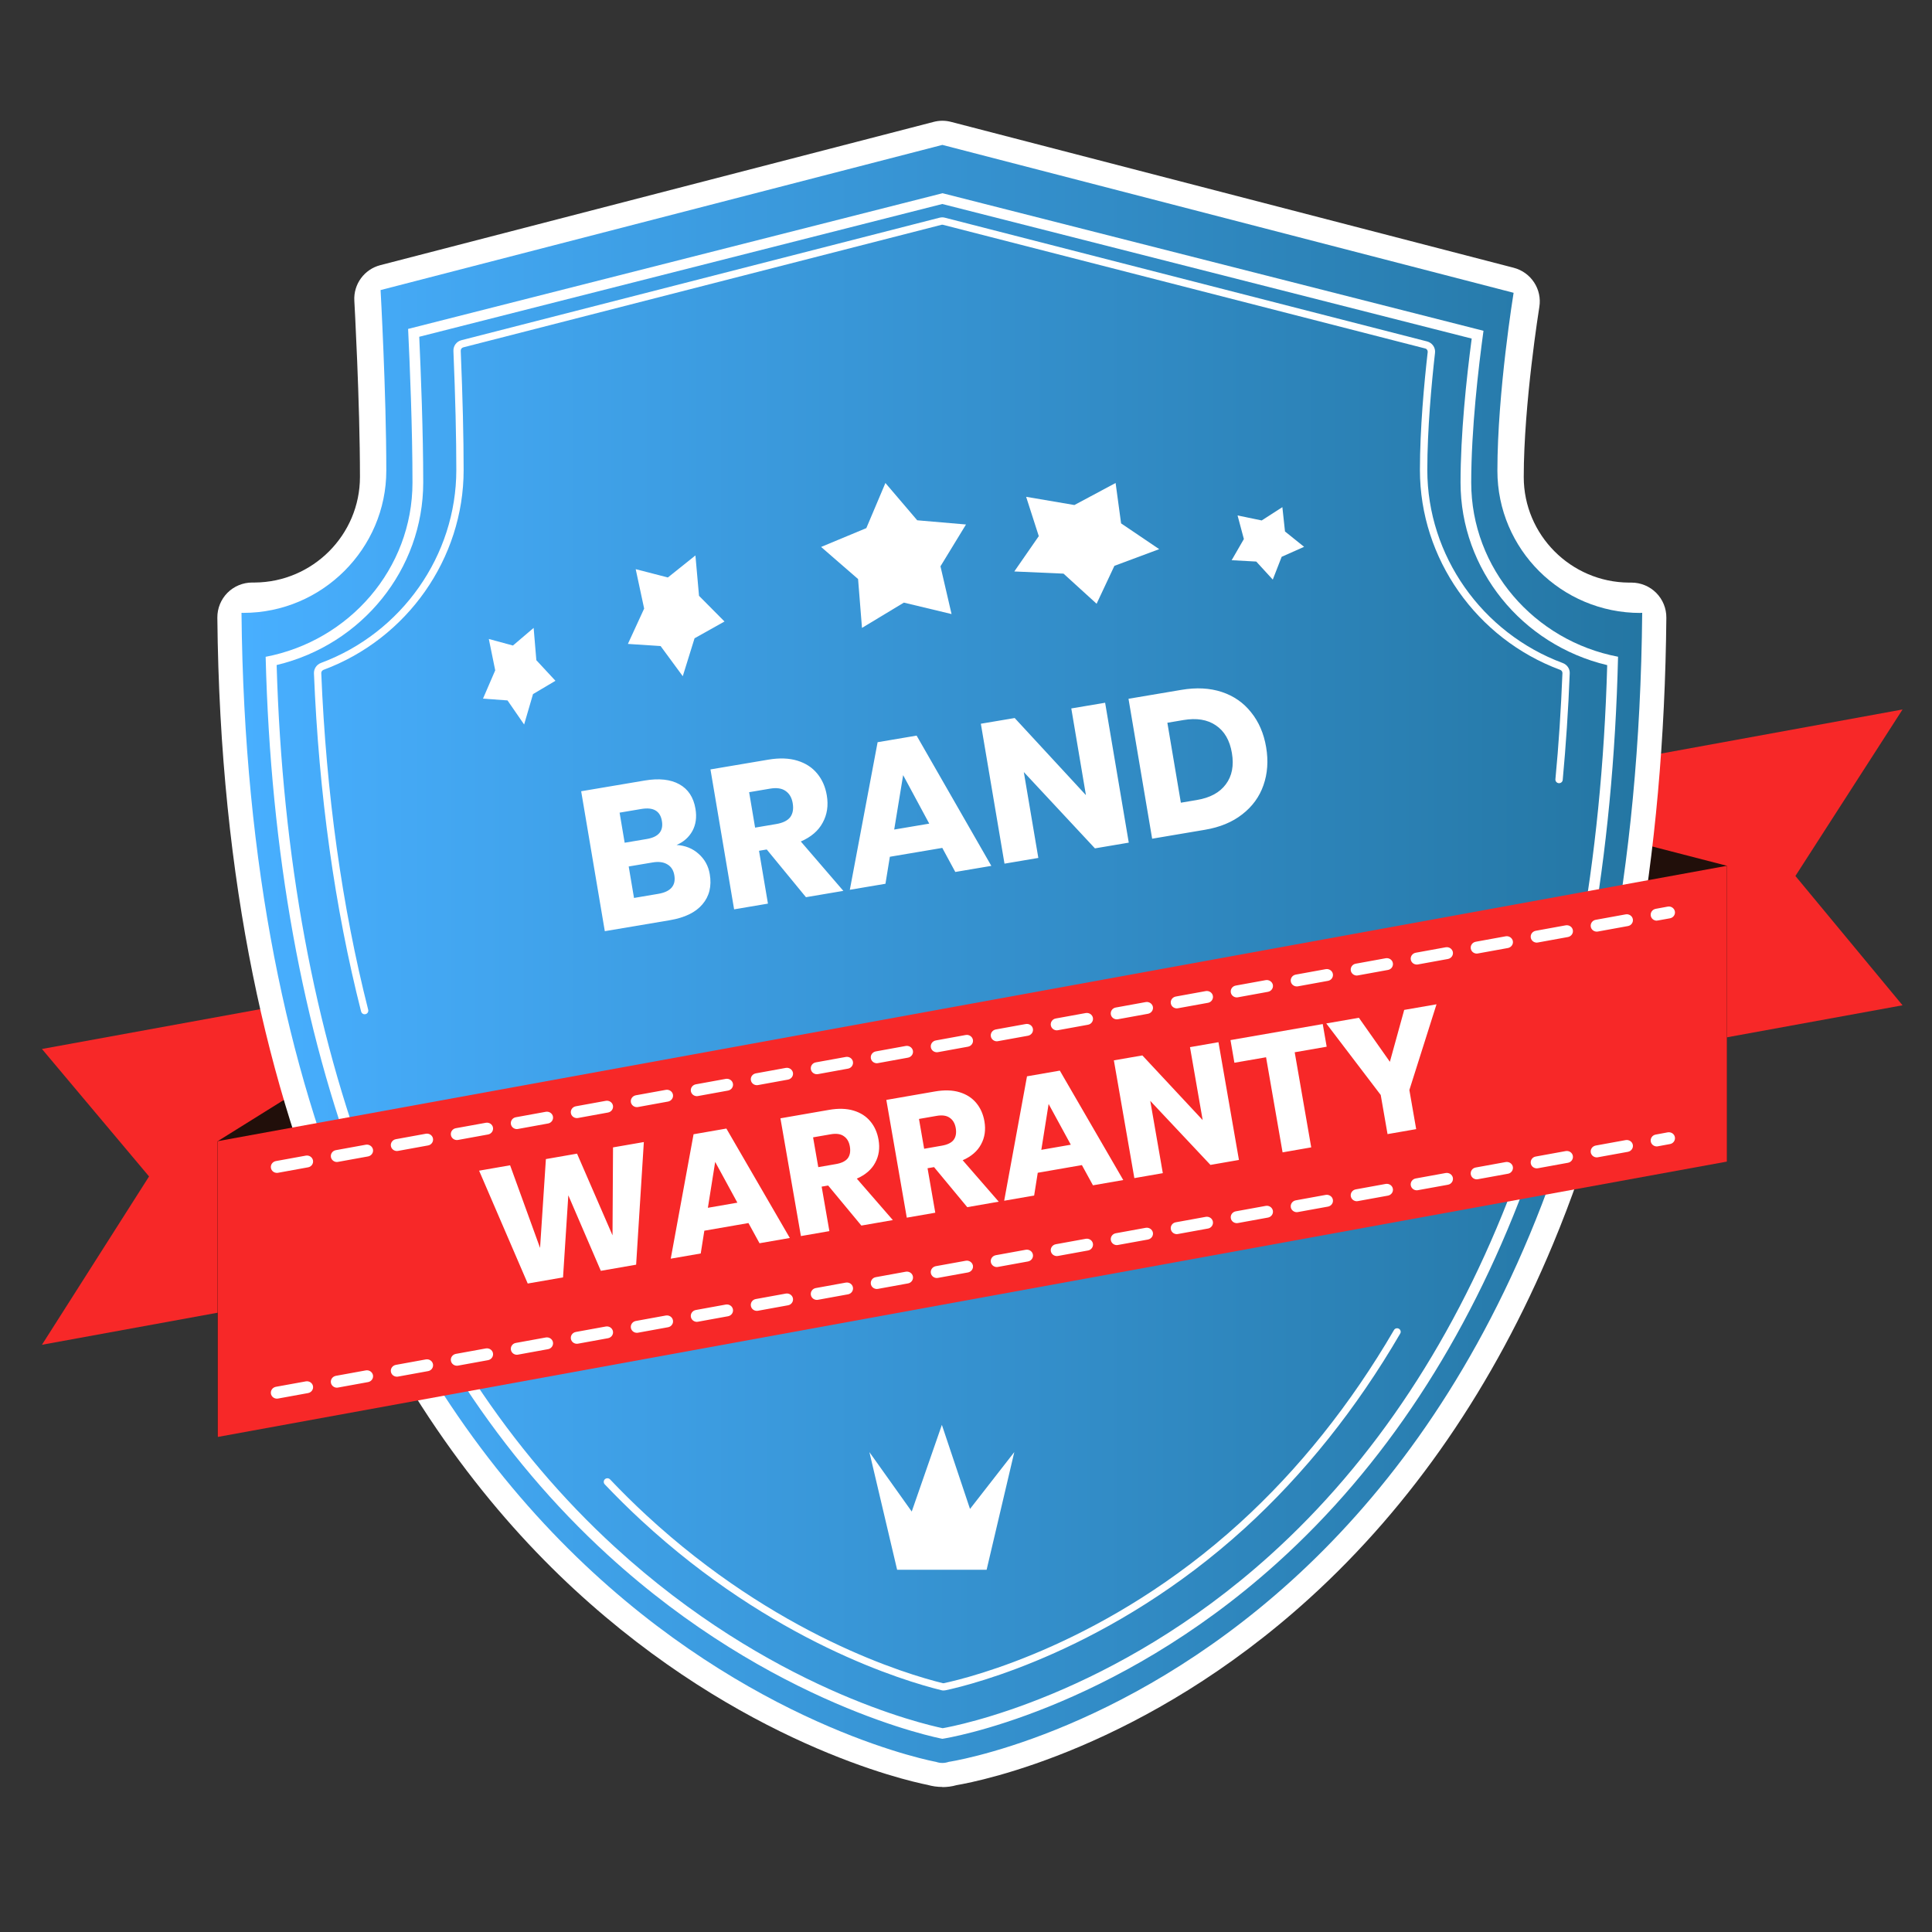 <svg width="80" height="80" viewBox="0 0 80 80" fill="none" xmlns="http://www.w3.org/2000/svg">
<rect x="0" y="0" width="80" height="80" fill="#333333" stroke="none"/>
<path d="M59.851 32.834L78.78 29.378L74.344 36.272L78.78 41.627L59.851 45.079V32.834Z" fill="#F72828"/>
<path d="M59.846 32.836L71.507 35.85V48.099L59.846 45.084V32.836Z" fill="#210F0A"/>
<path d="M20.668 39.984L1.737 43.436L6.172 48.714L1.737 55.684L20.668 52.229V39.984Z" fill="#F72828"/>
<path d="M20.672 39.986L9.011 47.256V59.504L20.672 52.234V39.986Z" fill="#210F0A"/>
<path d="M39.021 73.994C38.813 73.994 38.609 73.965 38.408 73.908C37.479 73.723 30.662 72.174 23.771 65.803C17.148 59.681 9.211 47.729 9 25.575C8.997 25.19 9.147 24.821 9.418 24.547C9.689 24.274 10.06 24.121 10.446 24.121C10.481 24.121 10.516 24.121 10.548 24.121C12.951 24.105 14.905 22.148 14.905 19.749C14.905 16.643 14.675 12.494 14.672 12.452C14.633 11.768 15.083 11.151 15.75 10.979L38.657 5.048C38.778 5.016 38.9 5 39.021 5C39.142 5 39.267 5.016 39.385 5.048L62.677 11.087C63.399 11.275 63.861 11.978 63.74 12.713C63.734 12.752 63.095 16.726 63.095 19.752C63.095 22.151 65.046 24.108 67.449 24.124C67.484 24.124 67.519 24.124 67.554 24.124C67.94 24.124 68.311 24.277 68.582 24.551C68.853 24.824 69.003 25.193 69 25.578C68.907 35.532 67.331 44.257 64.305 51.519C61.86 57.386 58.477 62.312 54.242 66.163C47.392 72.393 40.61 73.749 39.605 73.92C39.413 73.975 39.215 74 39.018 74L39.021 73.994Z" fill="white"/>
<path d="M67.925 25.381C64.655 25.381 62.004 22.744 62.004 19.49C62.004 16.236 62.675 12.124 62.675 12.124L39.021 6L15.759 12.011C15.759 12.011 15.996 16.262 15.996 19.486C15.996 22.711 13.345 25.378 10.075 25.378C10.049 25.378 10.026 25.375 10 25.375C10.408 67.837 38.758 72.955 38.758 72.955C38.843 72.984 38.93 73 39.021 73C39.112 73 39.199 72.984 39.284 72.955C39.284 72.955 67.601 68.772 68 25.375C67.974 25.375 67.951 25.378 67.925 25.378V25.381Z" fill="url(#paint0_linear_2056_15719)"/>
<path d="M39.021 8.448L60.94 14.02C60.719 15.696 60.478 17.976 60.478 19.981C60.478 23.576 63.008 26.697 66.551 27.542C66.096 43.834 61.27 56.575 52.584 64.404C46.108 70.243 39.52 71.478 39.035 71.561C38.23 71.394 31.863 69.924 25.466 64.065C16.763 56.098 11.92 43.472 11.455 27.538C14.995 26.694 17.525 23.57 17.525 19.978C17.525 17.879 17.426 15.419 17.36 13.945L39.025 8.445L39.021 8.448ZM39.021 8.003L16.899 13.62C16.971 15.122 17.08 17.769 17.08 19.981C17.08 23.553 14.461 26.536 11 27.197C11.406 43.424 16.288 56.263 25.159 64.381C31.975 70.62 38.85 71.968 39.021 72C39.035 72 39.048 71.993 39.064 71.993C39.134 71.984 46.038 70.888 52.88 64.72C61.735 56.74 66.604 43.785 67 27.194C63.539 26.536 60.92 23.55 60.92 19.978C60.92 17.776 61.22 15.216 61.428 13.697L39.025 8L39.021 8.003Z" fill="white"/>
<path d="M39.077 70C39.042 70 39.007 69.997 38.975 69.987C37.435 69.607 31.992 67.984 26.556 62.958C26.034 62.477 25.525 61.971 25.041 61.463C24.984 61.403 24.987 61.309 25.047 61.252C25.108 61.196 25.203 61.199 25.261 61.258C25.741 61.764 26.247 62.264 26.763 62.741C32.145 67.716 37.524 69.325 39.045 69.698C39.055 69.698 39.064 69.698 39.077 69.698C40.188 69.463 45.859 68.043 51.337 63.061C53.781 60.838 55.926 58.152 57.722 55.074C57.763 55.002 57.855 54.98 57.925 55.02C57.998 55.061 58.021 55.152 57.979 55.221C56.172 58.325 54.004 61.035 51.541 63.281C46.009 68.316 40.267 69.752 39.172 69.987C39.147 69.994 39.115 69.997 39.08 69.997L39.077 70Z" fill="white"/>
<path d="M15.101 42C15.034 42 14.973 41.956 14.953 41.886C13.861 37.592 13.203 32.881 13 27.881C12.994 27.694 13.107 27.522 13.287 27.452C16.642 26.206 18.895 22.993 18.895 19.462C18.895 18.13 18.856 16.471 18.775 14.529C18.769 14.322 18.904 14.138 19.107 14.087L38.905 9.014C38.992 8.995 39.05 8.995 39.124 9.014L59.092 14.138C59.305 14.192 59.447 14.395 59.421 14.611C59.276 15.892 59.102 17.774 59.102 19.465C59.102 22.999 61.358 26.21 64.713 27.456C64.89 27.522 65.009 27.694 64.999 27.881C64.941 29.385 64.841 30.869 64.709 32.293C64.703 32.376 64.629 32.436 64.545 32.43C64.461 32.423 64.4 32.35 64.406 32.268C64.542 30.85 64.638 29.369 64.697 27.872C64.697 27.811 64.661 27.758 64.606 27.738C61.132 26.448 58.796 23.123 58.796 19.465C58.796 17.761 58.97 15.867 59.118 14.58C59.124 14.51 59.083 14.446 59.015 14.43L39.053 9.31C39.014 9.3 39.005 9.304 38.979 9.31L19.185 14.383C19.12 14.399 19.078 14.456 19.078 14.523C19.159 16.468 19.198 18.133 19.198 19.468C19.198 23.123 16.864 26.448 13.393 27.738C13.339 27.761 13.3 27.815 13.303 27.872C13.506 32.849 14.161 37.541 15.246 41.812C15.266 41.892 15.217 41.975 15.137 41.994C15.124 41.994 15.111 41.997 15.098 41.997L15.101 42Z" fill="white"/>
<path d="M9.016 47.253L71.507 35.851V48.099L9.016 59.501V47.253Z" fill="#F72828"/>
<path d="M11.469 48.567C11.348 48.567 11.242 48.486 11.219 48.366C11.194 48.233 11.284 48.105 11.421 48.078L12.663 47.852C12.8 47.827 12.932 47.914 12.96 48.048C12.986 48.181 12.896 48.312 12.758 48.336L11.516 48.562C11.499 48.565 11.486 48.567 11.469 48.567ZM13.953 48.116C13.832 48.116 13.726 48.034 13.703 47.914C13.678 47.781 13.768 47.651 13.905 47.626L15.147 47.4C15.282 47.376 15.416 47.463 15.444 47.596C15.47 47.729 15.38 47.857 15.243 47.885L14.001 48.11C13.984 48.113 13.97 48.116 13.953 48.116V48.116ZM16.437 47.661C16.316 47.661 16.21 47.58 16.187 47.46C16.162 47.327 16.252 47.199 16.389 47.172L17.631 46.946C17.772 46.921 17.903 47.008 17.929 47.142C17.954 47.275 17.864 47.406 17.727 47.43L16.485 47.656C16.468 47.659 16.454 47.661 16.437 47.661ZM18.921 47.207C18.801 47.207 18.694 47.125 18.672 47.006C18.646 46.872 18.736 46.742 18.873 46.717L20.116 46.492C20.256 46.467 20.388 46.554 20.413 46.687C20.438 46.821 20.348 46.951 20.211 46.976L18.969 47.202C18.952 47.204 18.938 47.207 18.921 47.207V47.207ZM21.405 46.753C21.285 46.753 21.178 46.671 21.156 46.551C21.131 46.418 21.22 46.288 21.358 46.263L22.6 46.037C22.737 46.013 22.872 46.1 22.897 46.233C22.922 46.366 22.832 46.497 22.695 46.521L21.453 46.747C21.436 46.75 21.422 46.753 21.405 46.753ZM23.89 46.298C23.769 46.298 23.662 46.217 23.64 46.097C23.615 45.964 23.704 45.836 23.842 45.809L25.084 45.583C25.221 45.558 25.356 45.645 25.381 45.779C25.406 45.912 25.317 46.04 25.179 46.067L23.937 46.293C23.92 46.296 23.906 46.298 23.89 46.298V46.298ZM26.374 45.844C26.253 45.844 26.147 45.762 26.124 45.643C26.099 45.509 26.189 45.382 26.326 45.354L27.568 45.129C27.706 45.104 27.84 45.191 27.865 45.324C27.891 45.458 27.801 45.586 27.663 45.613L26.421 45.839C26.404 45.841 26.39 45.844 26.374 45.844V45.844ZM28.858 45.39C28.737 45.39 28.631 45.308 28.608 45.188C28.583 45.055 28.673 44.927 28.81 44.9L30.052 44.674C30.19 44.65 30.324 44.737 30.349 44.87C30.375 45.003 30.285 45.131 30.148 45.158L28.905 45.384C28.889 45.387 28.875 45.39 28.858 45.39V45.39ZM31.342 44.935C31.221 44.935 31.115 44.854 31.093 44.734C31.067 44.601 31.157 44.473 31.294 44.446L32.536 44.22C32.674 44.195 32.806 44.282 32.834 44.416C32.859 44.549 32.769 44.677 32.632 44.704L31.39 44.93C31.373 44.933 31.359 44.935 31.342 44.935V44.935ZM33.826 44.481C33.706 44.481 33.599 44.399 33.577 44.28C33.551 44.146 33.641 44.016 33.779 43.991L35.021 43.766C35.161 43.741 35.293 43.828 35.318 43.961C35.343 44.095 35.253 44.225 35.116 44.25L33.874 44.476C33.857 44.478 33.843 44.481 33.826 44.481V44.481ZM36.31 44.027C36.19 44.027 36.083 43.945 36.061 43.825C36.036 43.692 36.125 43.564 36.263 43.537L37.505 43.311C37.642 43.287 37.774 43.374 37.802 43.507C37.827 43.64 37.737 43.768 37.6 43.795L36.358 44.021C36.341 44.024 36.327 44.027 36.31 44.027V44.027ZM38.795 43.572C38.674 43.572 38.568 43.491 38.545 43.371C38.52 43.238 38.609 43.11 38.747 43.083L39.989 42.857C40.124 42.832 40.258 42.919 40.286 43.053C40.311 43.186 40.222 43.314 40.084 43.341L38.842 43.567C38.825 43.57 38.811 43.572 38.795 43.572V43.572ZM41.279 43.118C41.158 43.118 41.052 43.036 41.029 42.917C41.004 42.783 41.094 42.656 41.231 42.628L42.473 42.403C42.613 42.378 42.745 42.465 42.77 42.598C42.796 42.732 42.706 42.859 42.569 42.887L41.326 43.112C41.31 43.115 41.296 43.118 41.279 43.118V43.118ZM43.763 42.664C43.642 42.664 43.536 42.582 43.513 42.462C43.488 42.329 43.578 42.198 43.715 42.174L44.957 41.948C45.095 41.924 45.229 42.011 45.255 42.144C45.28 42.277 45.19 42.408 45.053 42.432L43.811 42.658C43.794 42.661 43.78 42.664 43.763 42.664V42.664ZM46.247 42.209C46.127 42.209 46.02 42.128 45.998 42.008C45.972 41.875 46.062 41.744 46.199 41.72L47.441 41.494C47.576 41.469 47.711 41.556 47.739 41.69C47.764 41.823 47.674 41.951 47.537 41.978L46.295 42.204C46.278 42.207 46.264 42.209 46.247 42.209V42.209ZM48.731 41.755C48.611 41.755 48.504 41.673 48.482 41.554C48.456 41.42 48.546 41.292 48.684 41.265L49.926 41.039C50.063 41.015 50.198 41.102 50.223 41.235C50.248 41.369 50.158 41.499 50.021 41.524L48.779 41.749C48.762 41.752 48.748 41.755 48.731 41.755V41.755ZM51.215 41.301C51.095 41.301 50.988 41.219 50.966 41.099C50.941 40.966 51.03 40.835 51.168 40.811L52.41 40.585C52.544 40.561 52.679 40.648 52.707 40.781C52.732 40.914 52.643 41.042 52.505 41.069L51.263 41.295C51.246 41.298 51.232 41.301 51.215 41.301V41.301ZM53.7 40.846C53.579 40.846 53.472 40.765 53.45 40.645C53.425 40.512 53.515 40.381 53.652 40.357L54.894 40.131C55.031 40.106 55.166 40.193 55.191 40.327C55.217 40.46 55.127 40.59 54.989 40.615L53.747 40.841C53.73 40.844 53.717 40.846 53.7 40.846V40.846ZM56.184 40.395C56.063 40.395 55.957 40.313 55.934 40.193C55.909 40.06 55.999 39.929 56.136 39.905L57.378 39.679C57.518 39.655 57.65 39.742 57.675 39.875C57.701 40.008 57.611 40.139 57.474 40.163L56.231 40.389C56.215 40.392 56.201 40.395 56.184 40.395V40.395ZM58.668 39.94C58.547 39.94 58.441 39.859 58.418 39.739C58.393 39.606 58.483 39.478 58.62 39.451L59.862 39.225C60 39.2 60.132 39.287 60.16 39.421C60.185 39.554 60.095 39.682 59.958 39.709L58.716 39.935C58.699 39.938 58.685 39.94 58.668 39.94V39.94ZM61.152 39.486C61.032 39.486 60.925 39.404 60.903 39.285C60.877 39.151 60.967 39.023 61.105 38.996L62.347 38.77C62.481 38.746 62.616 38.833 62.644 38.966C62.669 39.1 62.579 39.227 62.442 39.255L61.2 39.48C61.183 39.483 61.169 39.486 61.152 39.486V39.486ZM63.636 39.032C63.516 39.032 63.409 38.95 63.387 38.83C63.362 38.697 63.451 38.569 63.589 38.542L64.831 38.316C64.971 38.292 65.103 38.379 65.128 38.512C65.153 38.645 65.064 38.773 64.926 38.8L63.684 39.026C63.667 39.029 63.653 39.032 63.636 39.032ZM66.121 38.577C66 38.577 65.893 38.496 65.871 38.376C65.846 38.243 65.936 38.112 66.073 38.088L67.315 37.862C67.452 37.837 67.587 37.924 67.612 38.058C67.637 38.191 67.548 38.322 67.41 38.346L66.168 38.572C66.151 38.575 66.137 38.577 66.121 38.577ZM68.605 38.123C68.484 38.123 68.378 38.041 68.355 37.922C68.33 37.788 68.42 37.66 68.557 37.633L69.056 37.541C69.196 37.516 69.325 37.603 69.353 37.737C69.379 37.87 69.289 37.998 69.151 38.025L68.652 38.115C68.635 38.117 68.621 38.12 68.605 38.12V38.123Z" fill="white"/>
<path d="M11.469 57.915C11.348 57.915 11.242 57.833 11.219 57.714C11.194 57.58 11.284 57.453 11.421 57.425L12.663 57.2C12.8 57.175 12.935 57.262 12.96 57.395C12.986 57.529 12.896 57.657 12.758 57.684L11.516 57.91C11.499 57.912 11.486 57.915 11.469 57.915ZM13.953 57.461C13.832 57.461 13.726 57.379 13.703 57.259C13.678 57.126 13.768 56.998 13.905 56.971L15.147 56.745C15.285 56.721 15.416 56.808 15.444 56.941C15.47 57.074 15.38 57.202 15.243 57.229L14.001 57.455C13.984 57.458 13.97 57.461 13.953 57.461V57.461ZM16.437 57.006C16.316 57.006 16.21 56.925 16.187 56.805C16.162 56.672 16.252 56.544 16.389 56.517L17.631 56.291C17.772 56.266 17.903 56.353 17.929 56.487C17.954 56.62 17.864 56.751 17.727 56.775L16.485 57.001C16.468 57.004 16.454 57.006 16.437 57.006ZM18.921 56.552C18.801 56.552 18.694 56.47 18.672 56.351C18.646 56.217 18.736 56.09 18.873 56.062L20.116 55.836C20.256 55.812 20.388 55.899 20.413 56.032C20.438 56.166 20.348 56.294 20.211 56.321L18.969 56.547C18.952 56.549 18.938 56.552 18.921 56.552V56.552ZM21.405 56.098C21.285 56.098 21.178 56.016 21.156 55.896C21.131 55.763 21.22 55.632 21.358 55.608L22.6 55.382C22.737 55.358 22.872 55.445 22.897 55.578C22.922 55.711 22.832 55.842 22.695 55.866L21.453 56.092C21.436 56.095 21.422 56.098 21.405 56.098ZM23.89 55.643C23.769 55.643 23.662 55.562 23.64 55.442C23.615 55.309 23.704 55.181 23.842 55.154L25.084 54.928C25.221 54.903 25.353 54.99 25.381 55.124C25.406 55.257 25.317 55.385 25.179 55.412L23.937 55.638C23.92 55.641 23.906 55.643 23.89 55.643V55.643ZM26.374 55.189C26.253 55.189 26.147 55.107 26.124 54.988C26.099 54.854 26.189 54.726 26.326 54.699L27.568 54.473C27.708 54.449 27.84 54.536 27.865 54.669C27.891 54.803 27.801 54.933 27.663 54.958L26.421 55.184C26.404 55.186 26.39 55.189 26.374 55.189V55.189ZM28.858 54.735C28.737 54.735 28.631 54.653 28.608 54.533C28.583 54.4 28.673 54.272 28.81 54.245L30.052 54.019C30.19 53.995 30.324 54.082 30.349 54.215C30.375 54.348 30.285 54.476 30.148 54.503L28.905 54.729C28.889 54.732 28.875 54.735 28.858 54.735V54.735ZM31.342 54.28C31.221 54.28 31.115 54.199 31.093 54.079C31.067 53.946 31.157 53.815 31.294 53.791L32.536 53.565C32.674 53.54 32.808 53.627 32.834 53.761C32.859 53.894 32.769 54.025 32.632 54.049L31.39 54.275C31.373 54.278 31.359 54.28 31.342 54.28V54.28ZM33.826 53.826C33.706 53.826 33.599 53.744 33.577 53.625C33.551 53.491 33.641 53.361 33.779 53.336L35.021 53.11C35.161 53.086 35.293 53.173 35.318 53.306C35.343 53.44 35.253 53.57 35.116 53.595L33.874 53.821C33.857 53.823 33.843 53.826 33.826 53.826V53.826ZM36.31 53.374C36.19 53.374 36.083 53.293 36.061 53.173C36.036 53.04 36.125 52.909 36.263 52.885L37.505 52.659C37.642 52.634 37.777 52.721 37.802 52.855C37.827 52.988 37.737 53.119 37.6 53.143L36.358 53.369C36.341 53.372 36.327 53.374 36.31 53.374V53.374ZM38.795 52.92C38.674 52.92 38.568 52.838 38.545 52.719C38.52 52.585 38.609 52.458 38.747 52.43L39.989 52.205C40.124 52.18 40.258 52.267 40.286 52.4C40.311 52.534 40.222 52.661 40.084 52.689L38.842 52.914C38.825 52.917 38.811 52.92 38.795 52.92V52.92ZM41.279 52.466C41.158 52.466 41.052 52.384 41.029 52.264C41.004 52.131 41.094 52.003 41.231 51.976L42.473 51.75C42.613 51.726 42.745 51.813 42.77 51.946C42.796 52.079 42.706 52.207 42.569 52.234L41.326 52.46C41.31 52.463 41.296 52.466 41.279 52.466V52.466ZM43.763 52.011C43.642 52.011 43.536 51.93 43.513 51.81C43.488 51.677 43.578 51.549 43.715 51.522L44.957 51.296C45.095 51.271 45.229 51.358 45.255 51.492C45.28 51.625 45.19 51.756 45.053 51.78L43.811 52.006C43.794 52.009 43.78 52.011 43.763 52.011V52.011ZM46.247 51.557C46.127 51.557 46.02 51.475 45.998 51.356C45.972 51.222 46.062 51.094 46.199 51.067L47.441 50.841C47.579 50.817 47.711 50.904 47.739 51.037C47.764 51.171 47.674 51.298 47.537 51.326L46.295 51.551C46.278 51.554 46.264 51.557 46.247 51.557V51.557ZM48.731 51.103C48.611 51.103 48.504 51.021 48.482 50.901C48.456 50.768 48.546 50.637 48.684 50.613L49.926 50.387C50.066 50.363 50.198 50.45 50.223 50.583C50.248 50.716 50.158 50.847 50.021 50.871L48.779 51.097C48.762 51.1 48.748 51.103 48.731 51.103V51.103ZM51.215 50.648C51.095 50.648 50.988 50.567 50.966 50.447C50.941 50.314 51.03 50.186 51.168 50.159L52.41 49.933C52.547 49.908 52.679 49.995 52.707 50.129C52.732 50.262 52.643 50.39 52.505 50.417L51.263 50.643C51.246 50.645 51.232 50.648 51.215 50.648V50.648ZM53.7 50.194C53.579 50.194 53.472 50.112 53.45 49.993C53.425 49.859 53.515 49.731 53.652 49.704L54.894 49.478C55.029 49.454 55.166 49.541 55.191 49.674C55.217 49.808 55.127 49.938 54.989 49.963L53.747 50.188C53.73 50.191 53.717 50.194 53.7 50.194V50.194ZM56.184 49.74C56.063 49.74 55.957 49.658 55.934 49.538C55.909 49.405 55.999 49.277 56.136 49.25L57.378 49.024C57.516 49 57.65 49.087 57.675 49.22C57.701 49.353 57.611 49.481 57.474 49.508L56.231 49.734C56.215 49.737 56.201 49.74 56.184 49.74V49.74ZM58.668 49.288C58.547 49.288 58.441 49.206 58.418 49.087C58.393 48.953 58.483 48.823 58.62 48.798L59.862 48.572C60 48.548 60.134 48.635 60.16 48.768C60.185 48.902 60.095 49.032 59.958 49.057L58.716 49.282C58.699 49.285 58.685 49.288 58.668 49.288V49.288ZM61.152 48.834C61.032 48.834 60.925 48.752 60.903 48.632C60.877 48.499 60.967 48.368 61.105 48.344L62.347 48.118C62.484 48.094 62.619 48.181 62.644 48.314C62.669 48.447 62.579 48.578 62.442 48.602L61.2 48.828C61.183 48.831 61.169 48.834 61.152 48.834V48.834ZM63.636 48.379C63.516 48.379 63.409 48.298 63.387 48.178C63.362 48.045 63.451 47.914 63.589 47.89L64.831 47.664C64.971 47.639 65.103 47.726 65.128 47.86C65.153 47.993 65.064 48.124 64.926 48.148L63.684 48.374C63.667 48.377 63.653 48.379 63.636 48.379ZM66.121 47.925C66 47.925 65.893 47.843 65.871 47.724C65.846 47.59 65.936 47.462 66.073 47.435L67.315 47.209C67.452 47.185 67.587 47.272 67.612 47.405C67.637 47.539 67.548 47.666 67.41 47.694L66.168 47.919C66.151 47.922 66.137 47.925 66.121 47.925ZM68.605 47.471C68.484 47.471 68.378 47.389 68.355 47.269C68.33 47.136 68.42 47.005 68.557 46.981L69.056 46.888C69.196 46.864 69.328 46.951 69.353 47.084C69.379 47.218 69.289 47.348 69.151 47.373L68.652 47.465C68.635 47.468 68.621 47.471 68.605 47.471Z" fill="white"/>
<path d="M35.693 26L35.531 23.977L34 22.648L35.873 21.868L36.663 20L37.98 21.544L40 21.718L38.943 23.45L39.402 25.427L37.427 24.953L35.693 26Z" fill="white"/>
<path d="M28.272 28L27.355 26.753L26 26.663L26.673 25.2L26.323 23.568L27.655 23.912L28.796 23L28.945 24.672L30 25.735L28.76 26.43L28.272 28Z" fill="white"/>
<path d="M45.408 25L44.038 23.753L42 23.663L43.014 22.2L42.49 20.572L44.488 20.912L46.195 20L46.422 21.672L48 22.739L46.145 23.43L45.408 25Z" fill="white"/>
<path d="M52.703 24L52.019 23.253L51 23.197L51.506 22.321L51.245 21.344L52.244 21.551L53.1 21L53.209 22.007L54 22.643L53.071 23.056L52.703 24Z" fill="white"/>
<path d="M21.703 30L21.015 29.003L20 28.929L20.506 27.757L20.241 26.459L21.24 26.73L22.097 26L22.209 27.338L23 28.19L22.071 28.741L21.703 30Z" fill="white"/>
<path d="M37.148 65L36 60.128L37.753 62.59L39.001 59L40.166 62.482L42 60.128L40.854 65H37.148Z" fill="white"/>
<path d="M26.66 47.29L26.341 52.368L24.879 52.622L23.533 49.496L23.314 52.894L21.852 53.148L19.839 48.475L21.122 48.252L22.363 51.674L22.604 47.995L23.894 47.77L25.363 51.153L25.384 47.511L26.66 47.29ZM30.992 50.644L29.165 50.961L29.016 51.904L27.774 52.119L28.719 46.967L30.078 46.731L32.705 51.262L31.45 51.48L30.992 50.644ZM30.533 49.8L29.614 48.112L29.312 50.012L30.533 49.8ZM35.667 50.748L34.292 49.09L34.023 49.136L34.343 50.978L33.164 51.183L32.316 46.307L34.33 45.957C34.717 45.89 35.054 45.9 35.344 45.987C35.634 46.074 35.866 46.223 36.04 46.434C36.214 46.641 36.326 46.894 36.378 47.192C36.44 47.546 36.393 47.865 36.239 48.147C36.089 48.429 35.835 48.648 35.479 48.805L36.971 50.521L35.667 50.748ZM33.883 48.329L34.614 48.202C34.848 48.162 35.012 48.081 35.105 47.961C35.197 47.836 35.225 47.672 35.19 47.47C35.157 47.277 35.073 47.135 34.938 47.045C34.809 46.953 34.629 46.928 34.399 46.968L33.668 47.095L33.883 48.329ZM40.052 49.986L38.677 48.328L38.408 48.374L38.728 50.216L37.548 50.421L36.701 45.545L38.715 45.195C39.101 45.128 39.439 45.138 39.729 45.225C40.019 45.312 40.251 45.461 40.425 45.672C40.598 45.879 40.711 46.132 40.763 46.431C40.824 46.785 40.778 47.103 40.623 47.386C40.473 47.667 40.22 47.887 39.863 48.043L41.355 49.759L40.052 49.986ZM38.267 47.568L38.998 47.44C39.233 47.4 39.397 47.319 39.489 47.199C39.581 47.074 39.61 46.91 39.575 46.708C39.541 46.515 39.457 46.373 39.323 46.283C39.194 46.192 39.014 46.166 38.784 46.206L38.053 46.333L38.267 47.568ZM44.799 48.244L42.971 48.562L42.822 49.504L41.581 49.72L42.526 44.568L43.885 44.332L46.512 48.863L45.257 49.081L44.799 48.244ZM44.34 47.4L43.421 45.713L43.119 47.612L44.34 47.4ZM51.302 48.031L50.122 48.236L47.63 45.585L48.15 48.578L46.971 48.783L46.123 43.907L47.303 43.703L49.8 46.38L49.275 43.36L50.454 43.155L51.302 48.031ZM54.772 42.404L54.935 43.342L53.611 43.572L54.295 47.51L53.109 47.717L52.425 43.779L51.114 44.006L50.952 43.068L54.772 42.404ZM59.483 41.586L58.359 45.135L58.641 46.755L57.455 46.961L57.173 45.341L54.918 42.379L56.269 42.144L57.552 43.967L58.145 41.818L59.483 41.586Z" fill="white"/>
<path d="M28.015 34.988C28.378 35.011 28.683 35.134 28.928 35.356C29.179 35.578 29.333 35.858 29.39 36.197C29.474 36.694 29.373 37.11 29.087 37.445C28.806 37.779 28.357 37.998 27.74 38.103L25.044 38.558L24.065 32.764L26.695 32.32C27.286 32.22 27.763 32.272 28.129 32.474C28.495 32.676 28.718 33.015 28.798 33.49C28.857 33.84 28.814 34.148 28.668 34.414C28.521 34.675 28.303 34.866 28.015 34.988ZM25.866 34.896L26.784 34.741C27.27 34.659 27.479 34.41 27.408 33.995C27.338 33.58 27.055 33.414 26.557 33.498L25.656 33.65L25.866 34.896ZM27.253 37.013C27.771 36.926 27.995 36.669 27.923 36.243C27.888 36.035 27.792 35.885 27.637 35.794C27.48 35.697 27.276 35.669 27.024 35.712L26.033 35.879L26.253 37.182L27.253 37.013ZM33.373 37.151L31.749 35.175L31.429 35.229L31.799 37.417L30.398 37.654L29.419 31.86L31.812 31.456C32.271 31.378 32.672 31.392 33.016 31.497C33.359 31.602 33.634 31.78 33.839 32.032C34.044 32.278 34.176 32.579 34.236 32.934C34.307 33.355 34.25 33.732 34.065 34.067C33.886 34.401 33.584 34.66 33.16 34.844L34.921 36.889L33.373 37.151ZM31.267 34.27L32.136 34.123C32.415 34.076 32.609 33.981 32.72 33.839C32.83 33.691 32.865 33.497 32.824 33.257C32.785 33.027 32.687 32.859 32.528 32.751C32.375 32.642 32.161 32.61 31.888 32.656L31.02 32.803L31.267 34.27ZM39.018 35.11L36.847 35.477L36.665 36.595L35.19 36.844L36.34 30.733L37.955 30.46L41.049 35.854L39.557 36.106L39.018 35.11ZM38.478 34.105L37.397 32.097L37.027 34.35L38.478 34.105ZM46.74 34.892L45.339 35.129L42.394 31.969L42.995 35.525L41.594 35.762L40.615 29.968L42.016 29.732L44.966 32.925L44.36 29.335L45.761 29.099L46.74 34.892ZM52.428 30.939C52.524 31.507 52.486 32.033 52.316 32.517C52.149 32.995 51.857 33.396 51.44 33.719C51.028 34.042 50.513 34.255 49.896 34.359L47.708 34.729L46.729 28.935L48.917 28.566C49.54 28.46 50.098 28.49 50.592 28.653C51.086 28.817 51.49 29.097 51.804 29.494C52.124 29.889 52.332 30.371 52.428 30.939ZM49.561 33.126C50.107 33.034 50.506 32.818 50.758 32.477C51.015 32.136 51.099 31.703 51.01 31.179C50.922 30.654 50.7 30.273 50.345 30.035C49.996 29.796 49.548 29.723 49.002 29.816L48.338 29.928L48.897 33.238L49.561 33.126Z" fill="white"/>
<defs>
<linearGradient id="paint0_linear_2056_15719" x1="10.003" y1="39.503" x2="68" y2="39.503" gradientUnits="userSpaceOnUse">
<stop stop-color="#48AFFF"/>
<stop offset="1" stop-color="#2476A3"/>
</linearGradient>
</defs>
</svg>
